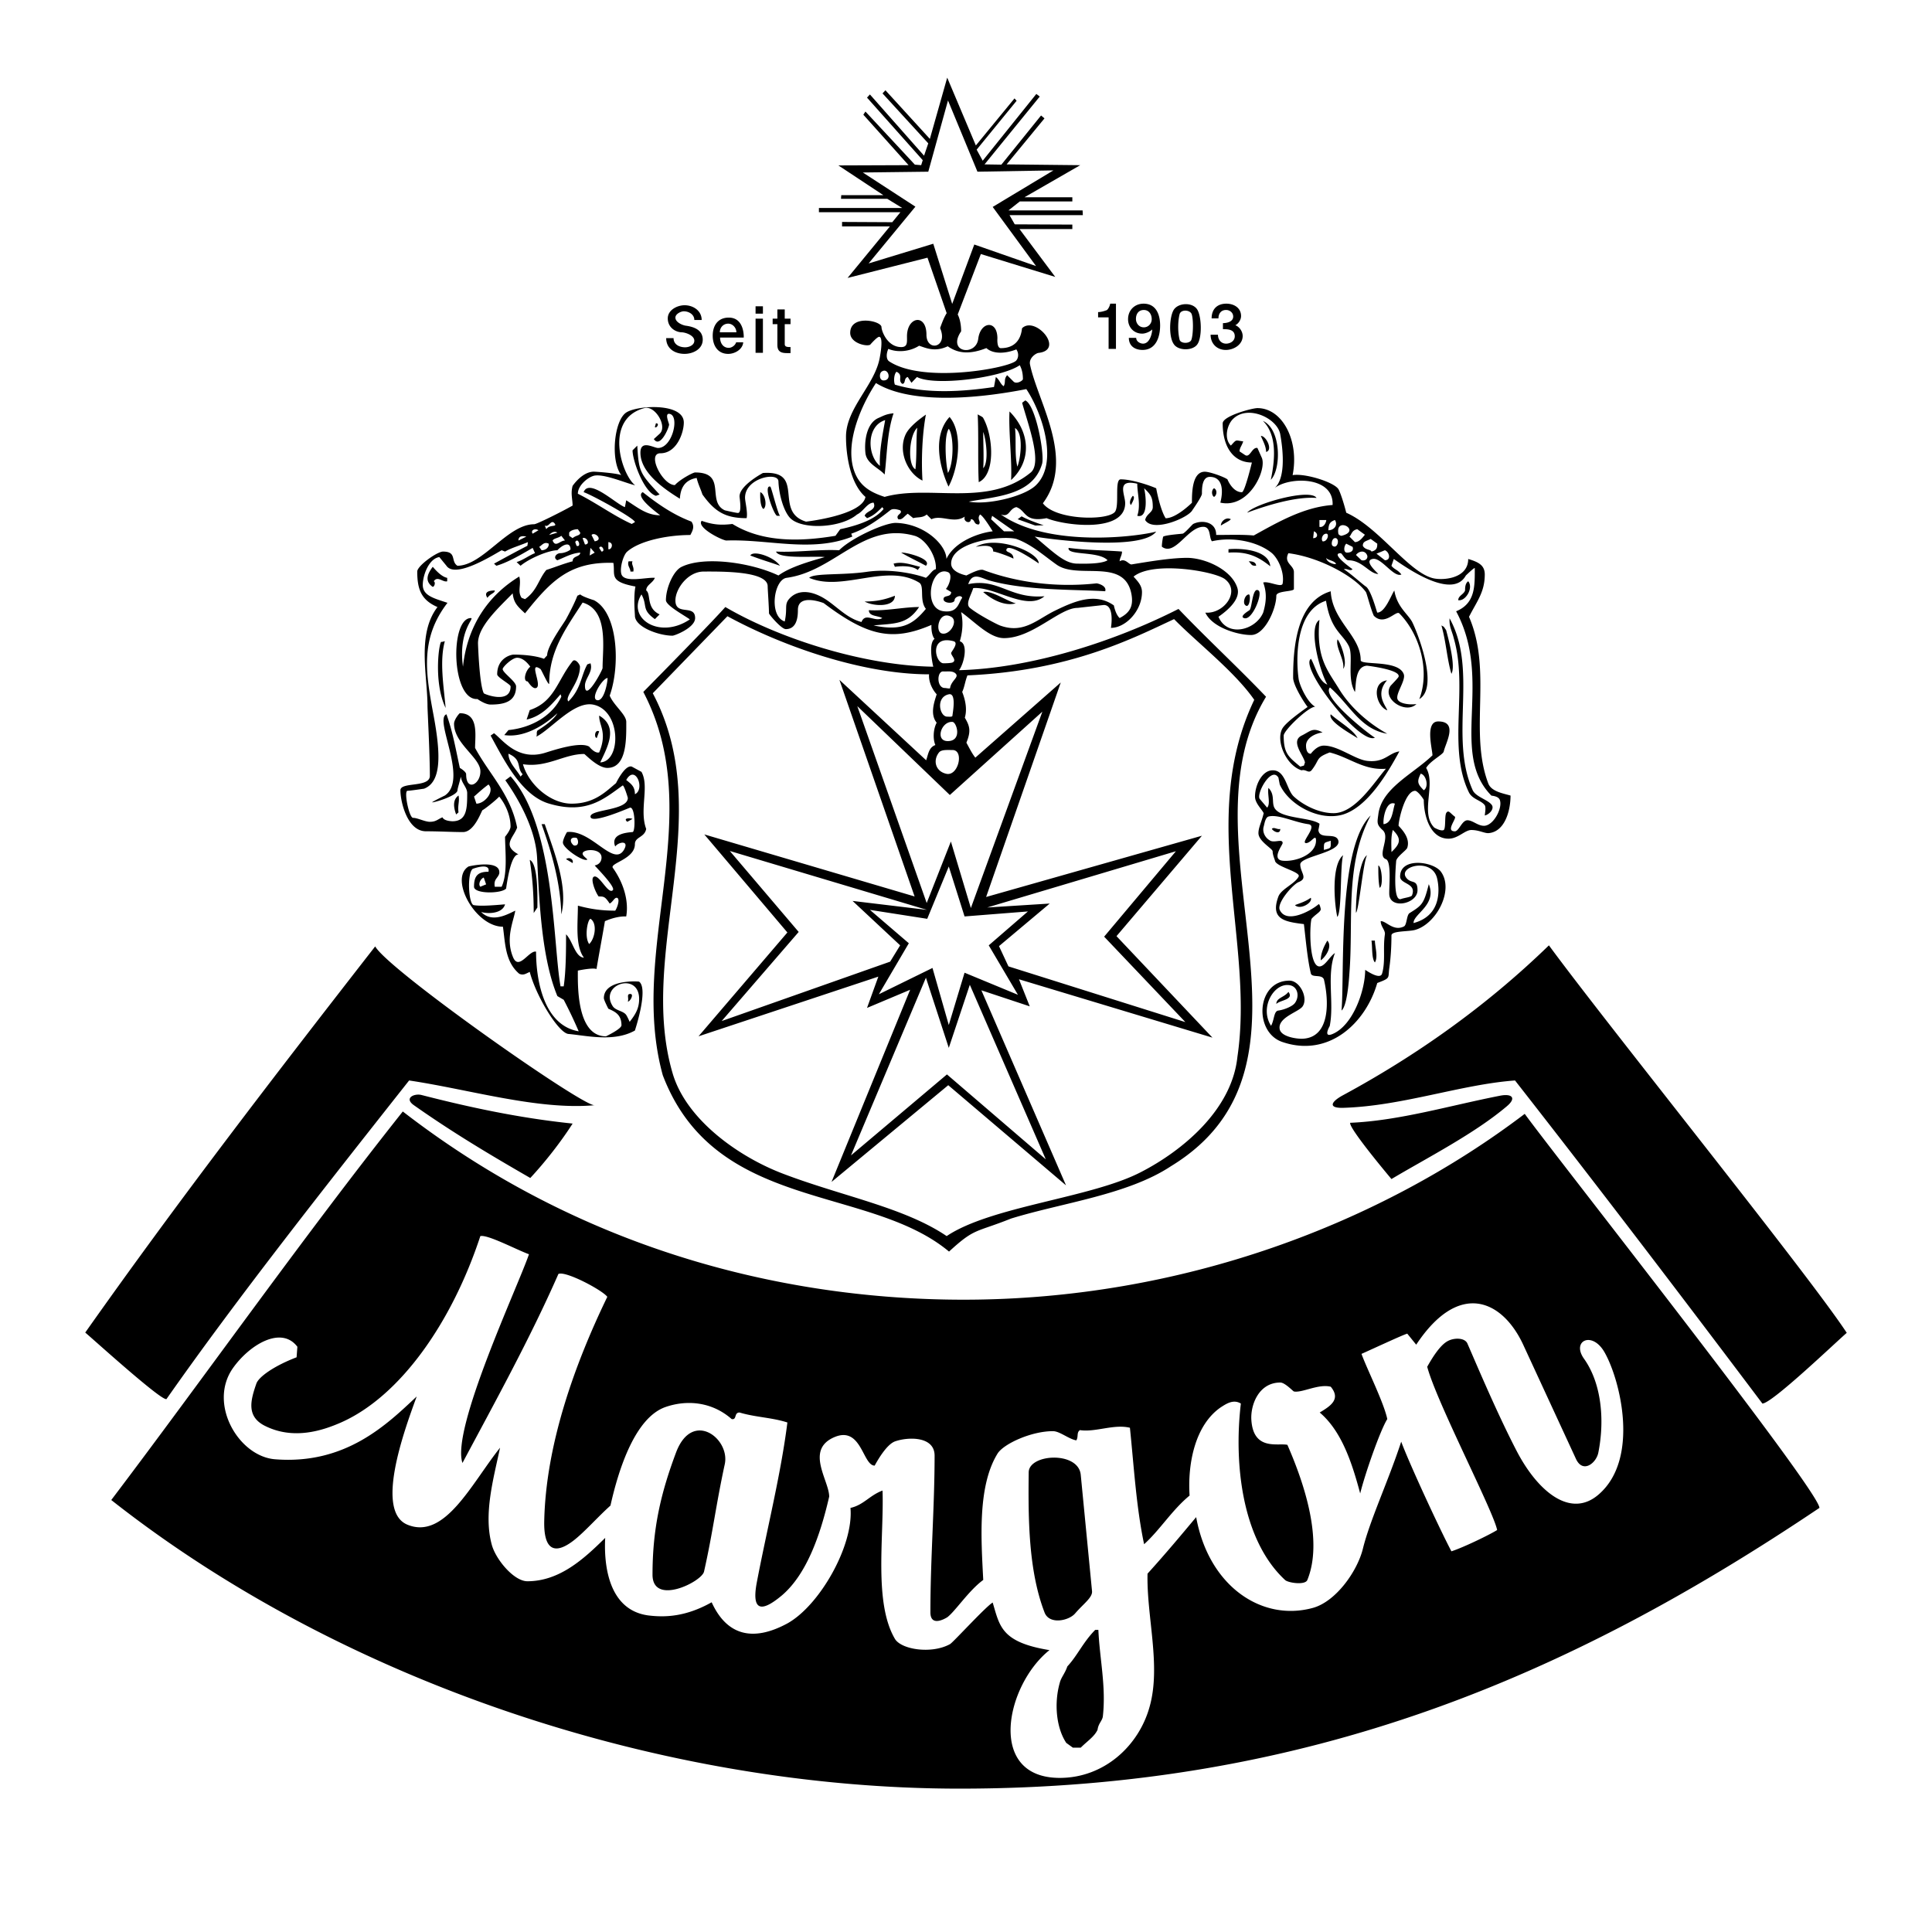 <svg xmlns="http://www.w3.org/2000/svg" width="2500" height="2500" viewBox="0 0 192.756 192.756"><g fill-rule="evenodd" clip-rule="evenodd"><path fill="#fff" d="M0 0h192.756v192.756H0V0z"/><path d="M94.687 124.872c-8.052-6.714-23.342-3.907-28.562-17.598-3.488-12.668 4.511-25.913-1.941-38.239 1.705-1.731 6.74-6.846 8.183-8.472 5.429 3.173 13.848 5.849 20.746 5.954-.157-.656-.446-2.361.131-2.78-.184-.183-.341-.708-.314-1.39-3.908 1.678-6.373 1.127-10.753-2.177 0 0-2.57-1.023-2.57.682 0 .577-.053 1.915-1.207 1.915-.445 0-1.678-1.469-1.678-1.574 0-.629-.131-2.413-.131-2.701 0-1.548-4.747-1.469-6.373-1.469-1.6 0-2.832 1.731-2.832 2.885 0 1.574 1.967.341 1.967 1.757 0 .97-2.046 1.757-2.256 1.757-1.363 0-3.75-.866-3.75-1.994 0-.131-.158-1.888.052-2.911-2.701-.498-1.994-1.154-2.203-2.36-4.301-.131-6.189 1.731-8.812 5.036-.734-.682-1.128-1.023-1.232-1.994-1.521 1.548-3.462 3.331-3.462 4.983 0 0 .131 4.118.577 4.983.026.079 2.676 1.128 2.676-.682 0-.21-1.338-.892-1.338-1.207 0-1.6 1.338-1.967 1.652-1.967.761 0 2.125.079 3.017.42l.314-.341c0-.97 1.757-3.331 1.889-3.619 0 0 .787-1.417 1.128-2.334l.288-.131c.236.236 1.364.577 1.364.577 2.439 1.259 2.623 6.609 1.574 9.521.394.97 1.652 1.888 1.652 2.622 0 1.548.105 4.59-1.888 4.59-.971 0-2.229-1.39-2.308-1.39-2.02 0-3.698 1.39-6.111 1.022.551 1.994 2.728 3.935 4.852 3.935 2.308 0 3.436-1.233 4.432-2.046 0 0 .892-1.862 1.574-1.652l.966.525c.813 1.442-.236 3.803.472 5.691-.157.865-1.127.787-1.127 1.521 0 1.495-2.518 1.889-2.203 2.361.997 1.39 1.626 3.199 1.337 4.852-.604-.026-1.337.131-2.125.473-.236 1.416-.604 3.357-.839 4.773-.394-.158-1.862.157-1.862.157 0 1.337-.158 6.557 2.806 6.557 0 0 1.547-.734 1.547-1.102 0-1.075-.656-1.364-1.311-1.652 0 0-.446-.865-.446-1.049 0-1.915 3.462-1.679 3.515-1.652.97.708-.419 4.878-.419 4.878-2.098 1.18-4.853.498-6.636.341-.997-.104-3.226-3.776-3.855-6.189-.419.184-.629.367-1.049.184-1.416-1.207-1.39-3.042-1.626-4.694-2.753 0-5.376-4.8-3.436-6.007.026-.026 3.278-.76 3.069.709-.157.498-.577.55-.446 1.311h.682c.603-1.285.367-3.357.341-4.983 0 0 .551-.656.551-1.023 0-1.022-.446-2.15-1.128-2.99-.446.472-1.574 1.337-1.652 1.337-.105 0-.787 2.203-1.967 2.203-1.049 0-2.439-.079-3.698-.079-1.862 0-2.544-2.963-2.544-4.091 0-.865 2.938-.236 2.938-1.442 0-2.203-.236-6.557-.236-6.95 0-3.042-1.076-7.187.997-9.888-1.574-.682-2.02-1.705-2.02-3.541 0-.577 1.993-1.994 2.57-1.994 1.416 0 .734.971 1.442 1.417 2.544-.026 5.009-4.144 7.658-4.144.236 0 2.675-1.206 3.83-1.862 0-.629-.21-1.18 0-1.967.472-.656 1.259-1.416 2.124-1.416.157 0 2.15.131 2.728.341-1.102-1.469-.708-5.455.499-6.242 1.101-.734 5.744-.996 5.744.997 0 1.023-.708 3.069-2.334 3.069-1.39 0 .21 3.173 1.442 3.173.524-.577 1.81-1.259 2.02-1.259 3.226 0 1.102 2.911 2.964 3.777 0 0 1.101.262 1.311.262.42 0 .158-1.468.158-1.652 0-1.102 2.334-2.334 2.334-2.334 4.328-.288.997 3.855 4.301 4.853 0 0 5.613-.63 5.927-2.466-1.521-1.311-1.941-4.17-1.941-6.006 0-2.885 2.938-5.193 3.383-7.973 0 0 .394-1.994-.078-1.994-.21 0-.892.787-.892.787-.367.21-1.993-.157-1.993-1.18 0-1.862 3.121-1.207 3.121-.577 0 .367.577 1.993 1.967 1.993.656 0 .577-.499.577-1.076 0-1.967 1.941-2.308 1.941-.157 0 1.73 2.203 1.311 1.363-.656 0 0 .315-.97.656-1.495l-1.915-5.534-7.973 2.02 4.223-5.14h-4.773v-.446l5.009.026.813-.997h-8.131v-.42h8.314l-1.495-.917h-4.616l.026-.367h4.196l-4.484-2.964 7.002-.026-4.511-5.035.21-.315 4.931 5.298.629.052.157-.498-5.56-6.242.289-.315 5.403 6.111.419-1.232-4.563-4.983.289-.314 4.433 4.852 1.731-6.111 2.858 6.767 3.855-4.695.211.236-3.986 4.878.602 1.102 5.352-6.662.34.262-5.508 6.767 1.68.026 3.959-4.905.342.289-3.777 4.59 7.344.079-5.561 3.2h4.773v.42h-5.244l-1.129.892h7.396l.025.472h-7.316l.523.918 5.744.026v.446h-5.271l3.566 4.774-7.422-2.282-2.308 6.032c.367.708.341 1.679.341 1.679-1.442 2.125 1.469 2.518 1.705.761.209-1.757 1.914-1.941 1.914-.053 0 0-.078.97.342.97 2.125 0 2.072-1.993 2.125-1.993 1.311-1.259 4.273 2.151 1.652 2.465-.211 0-.998.472-.867 1.154.762 3.725 4.564 9.468 1.285 13.849 1.232 1.678 6.32 1.757 7.16.892.525-.551-.053-3.279.604-3.279 1.129 0 2.885.604 3.541.892 0 0 .367 2.072.943 2.99 1.076 0 2.623-1.547 2.623-1.547 0-.944 0-3.095 1.285-3.095.498 0 1.889.498 2.256.76 0 0 .498 1.285 1.443 1.285.287 0 .996-2.963.996-2.963-1.836 0-2.912-1.548-2.912-3.908 0-.734 2.938-1.521 3.463-1.521 2.518 0 4.195 3.278 3.514 6.688 1.207-.21 4.092.682 4.564 1.39.184.289.551 1.417.787 2.36 3.199 1.417 6.109 5.796 8.549 6.504.945.289 3.619.131 3.619-1.888 1.076.314 1.652.655 1.652 1.547 0 1.757-.787 2.675-1.572 4.222 2.359 5.456-.027 11.436 1.914 16.602.289.813 1.416.997 2.229 1.232 0 1.521-.576 3.646-2.229 3.75-.42 0-.943-.314-1.68-.314-.654 0-1.311.865-2.281.865-1.889 0-2.465-2.413-2.465-3.855 0-.079-.604-.918-.865-.918-.996 0-1.652 2.911-1.652 3.488.525.551 1.154 1.338.865 2.203-.105.262-.996.839-1.102 1.285 0 .131-.42 4.223.523 3.803.316-.105.971-.184 1.051-.341.498-1.259-1.182-1.102-1.182-1.888 0-1.94 3.227-1.521 4.039-.524 1.391 1.81-.393 5.245-2.543 5.849-.656.184-2.361.079-2.361.551 0 .944-.053 2.124-.209 3.226-.158 1.05.184.997-1.207 1.521-1.154 4.013-4.852 7.475-9.494 5.875-2.859-.997-2.57-6.111.734-6.111 1.049 0 1.889 1.731 1.312 2.57-.369.551-2.52 1.102-2.283 2.282.158.76 1.732.97 2.283.944 2.857-.132 2.596-3.987 2.123-5.928-.236-.551-1.232-.104-1.311-.63-.342-1.468-.498-3.357-.682-4.878-1.916-.236-3.385-.472-2.545-2.753.289-.761 1.652-1.259 2.02-1.994.236-.472-2.256-.971-2.359-1.574-.027-.131-.236-.577-.236-.944 0-.263-1.416-.997-1.416-1.81 0-.577.34-1.18.523-1.993-.184-.394-.865-.997-.865-1.653 0-1.154.709-2.623 1.758-2.623 1.311-.026 1.389 1.967 2.123 2.623.762.708 2.334 1.653 3.961 1.653 2.15 0 4.014-3.043 5.219-4.433-2.203.184-3.619-1.127-5.611-1.626-1.443.551-.945.682-1.811 1.784-.314.341-.551-.131-.996 0-1.521-.472-2.57-2.885-1.941-4.118.289-.577 1.6-1.521 2.545-2.203-.604-.813-1.443-2.282-1.443-2.911 0-2.859.289-7.606 3.75-8.629.158 2.99 2.99 4.433 2.99 6.872 0 .551 3.803-.079 4.303 1.416.182.577-.684 1.731-.656 2.335 0 .551 1.102.734 1.914.629-1.076 1.049-3.488-.524-2.57-1.836 0 0 .787-.813.787-.892.236-.708-3.148-1.102-3.148-1.102-1.258.079-1.074 2.072-1.205 2.623-.84-1.417-.105-3.646-.631-4.616-.654-1.259-1.783-1.547-2.254-4.485-3.068.97-3.018 5.823-2.729 7.816.105.655.865 2.334 1.652 2.754-.682 0-3.146 2.36-3.146 2.885 0 1.81.498 2.125 1.652 3.095l.367-.105.104-.314c-.131-.708-1.469-2.099-.34-2.675.865-.419 1.102-.866 2.098-.315-.682.079-1.652.525-1.652 1.312 0 .105 0 .813.473.813.445-.551.865-.813 1.311-.813 1.416 0 3.068 1.364 4.301 1.521 1.758.21 2.152-.787 3.227-.944-1.205 2.229-3.174 5.534-5.613 6.294-2.359.708-5.402-.944-6.32-2.99l-.131-.682c-.707-1.207-2.256 1.652-1.861 2.124l.734.866c.367-.393 0-1.337.131-1.967.629.63.34 1.338.551 1.889.473 1.207 3.566.997 4.537 1.679.025.026-.105.629-.105.629.105 1.049 1.758.157 1.994 1.076.262 1.18-3.803 1.547-3.803 2.36s.812 1.364-.158 1.757c-.551.21-2.203 2.072-1.889 2.78.656 1.416 3.043.131 3.855-.551.131-.131.236.472.236.472 0 .289-.551.525-.918.971-.209.656-.262 4.747.787 4.747.551 0 1.023-.997 1.547-1.338-.865 2.229-.053 4.957-.523 7.291 0 0-.709 1.207.287.787 2.047-.865 3.252-4.354 3.252-6.399.211.131 1.469.997 1.68.394.367-1.233.078-2.57.287-3.934.053-.419-.418-.787-.418-1.311.498-.079 1.258 1.049 2.309.524.314-.131.262-1.154.576-1.338 1.258-.787 1.416-.918 1.914-2.885.84 2.072-1.547 2.964-1.521 3.881 2.859-.76 2.57-3.488 2.361-4.406-.473-2.255-4.197-1.207-2.99 0 .473.472 1.023.053 1.023 1.128 0 1.337-2.598 1.915-2.807.524-.078-.524.262-3.383-.342-3.619-.943-.341.498-2.203-.34-2.911-.604-.551-.525-.761-.42-1.547.314-2.623 3.436-4.013 5.402-5.901 0-.577-.787-3.383.576-3.383 2.02 0 .736 2.151.551 2.99-.051.314-1.363.944-1.756 1.652.996 1.652-.629 4.511.812 5.953 0 0 .682.394.943.236.211-.184.08-1.312.236-1.678.236-.394.395 0 .865.341.236.157-.969 1.468 0 1.468.42 0 .709-1.102 1.26-1.102.525 0 1.023.551 1.652.551.918 0 1.836-1.678 1.6-2.518-.105-.472-.865-.472-.865-.499-4.223-4.275.209-11.461-3.514-18.385 1.939-.787 1.861-2.57 1.861-4.301 0-.131-.893.734-.893.734-1.336 2.439-5.873-.734-7.186-1.652l-.236.682c.342.419.578.341.996.866-.785.341-2.018-1.757-2.885-1.547-.865.184.367 1.259.578 1.495-.865 0-1.6-1.364-2.965-1.364-.34 0-.654-.708-.785-.708-1.076 0 1.049 1.495 1.18 1.6-.236.236-.551-.105-.865 0 .734.472 1.967 1.6 2.203 1.73.523.367 1.102 2.597 1.127 2.597.787 0 1.391-1.757 1.705-2.203.262 1.6 1.285 2.282 1.758 3.095.42.787 2.779 6.531.734 7.737 1.074-2.78.078-6.452-1.994-8.55-.314-.341-1.469 1.311-2.543.236-.316-.682-.684-2.177-.787-2.36-1.129-1.574-4.643-3.488-7.738-3.881-.498.997.551 1.18.551 1.888v1.679c0 .289-1.756.157-1.756.682 0 1.259-1.102 3.829-2.439 3.908-1.154.052-3.908-.656-4.643-2.229 1.836.157 3.541-2.098 1.967-3.331-.996-.787-7.16-1.862-9.127-.262.42.472.84.892.84 1.547 0 1.862-1.627 3.567-3.096 3.567 0 0 .395-2.282-.707-2.282l-2.623.289c-1.811 0-4.484 3.016-7.344 3.016-1.443 0-2.938-1.652-4.275-2.597.158.682.236 1.679-.131 2.912.892.262.394 2.308-.079 2.885 7.211-.184 15.553-2.885 21.899-6.111 2.781 2.911 5.955 5.849 8.734 8.76-8.838 14.556 7.449 36.508-9.494 46.842-4.328 2.859-10.857 3.646-15.945 5.219-3.594 1.435-3.594.909-6.19 3.296zm32.127-22.529c-1.154-1.783.236-4.195 1.73-4.064.918.053 1.154 1.102.656 1.783-.236.341-1.074.682-1.652.761-.472.052-.392.917-.734 1.52zm7.03-1.521c.314-3.541-.42-16.261 2.91-19.461-2.621 4.931-1.703 10.438-2.123 15.736-.053.814-.236 3.279-.787 3.725zm-6.504-.656c0-.629.812-.655 1.205-1.206.603.787-.838.813-1.205 1.206zm4.431-4.353c0-.708.314-1.39.656-1.967.524.55-.13 1.599-.656 1.967zm5.403.209c-.34-.394-.236-1.495-.34-2.177h.34c0 .578.342 1.627 0 2.177zm-3.75-4.537c-.289-1.285-.629-5.141.576-6.164-.314 1.181-.104 5.614-.576 6.164zm1.861-.42c-.025-1.075.211-5.114 1.102-5.744-.393.762-.813 5.561-1.102 5.744zm-6.084-.76c.367-.158.996-.314 1.574-.734.237.472-1.048 1.259-1.574.734zm8.445-1.731c-.131-.656-.131-1.416-.131-2.229.368.131.499 2.098.131 2.229zm-9.677-2.701c-1.154-.131 0-1.574 0-1.757 0-.498-.865.053-1.311-.288-.447-.263-.734-.839-.578-1.364.078-.288.158-.892.473-.996.971-.263 2.596.577 3.986.761.996.157-.84 1.862-.236 1.888.525 0 .996-1.023.996-.235-.026 1.414-2.098 2.122-3.33 1.991zm10.857-.866c0-.656-.078-1.417.133-2.203.916.892.732 1.39-.133 2.203zm-6.74-.21c0-.812-.025-.682.682-.917 0 .786.08.707-.682.917zm-5.193-2.098c.211-.236.551.105.84 0-.001.604-.682.262-.84 0zm11.146-.471c-.078-.604.264-2.387 1.129-2.046-.236.76-.262 1.94-1.129 2.046zm10.098-.867c.027-.288.131-.787 0-1.022-.367-.498-1.205-.577-1.572-1.259-2.203-4.485-.053-10.36-1.521-15.396-.184-.761-.473-1.154-.42-1.993 2.885 5.193-.078 11.829 2.309 17.152.314.655 1.441.918 1.861 1.416.366.394-.185.998-.657 1.102zm-6.084-2.517c-.656-.655-.682-.865-.314-1.652.523.078.865 1.285.314 1.652zM130.801 65.73c.42.734.762 2.255 1.627 2.57-.734-1.286-1.967-5.744-.787-6.452-.342 3.75.76 4.957 1.914 6.819.996 1.679 2.729 3.357 4.854 4.538-2.703-.446-3.752-2.911-5.719-4.616-.893.892 3.75 4.563 4.484 5.01-1.547.734-7.606-7.134-6.373-7.869zm4.642 7.921c-.525-.367-2.99-1.679-2.676-2.387.735.682 2.309 1.574 2.676 2.387zm2.965-2.78c-1.129-.419-1.627-2.78-.027-2.99-1.233 1.416-.078 2.57.027 2.99zm6.399-3.646c-.445-1.495-.525-3.173-.996-4.826l.234.131.236.341c.237.892.971 3.62.526 4.354zM134 66.727c.211-.813-.812-2.229-.551-2.938.369.446 1.051 2.44.551 2.938zm-36.9-8.052c2.15-.183 5.324 2.334 7.107.813-3.463.288-4.564-1.836-7.606-1.207.446-1.338 1.389-.525 2.204-.341 3.592.997 8.471.865 11.461 1.049.184-.55-.734-.787-.865-.787-3.803.419-7.789-.026-11.305-1.338-.314-.104-.996.21-1.678.551-.604-.131-1.521-.472-1.521-1.18 0-2.203 5.036-2.833 6.504-2.465 1.521.551 2.729 1.652 3.986 2.543 2.125 1.574 6.82-.76 7.502 2.99.209 1.207-.184 1.836-1.182 2.36-.314-.289-.498-.865-.576-1.259-1.809-1.285-3.83-.472-5.822.498-1.811.866-3.174 2.387-5.561 1.495-.34-.131-2.203-1.102-2.99-1.757-.446-.391.105-1.204.342-1.965zm24.468 2.859c.867-.603 2.23-1.731 1.889-2.859-.523-1.731-2.99-2.937-4.877-3.016-1.574-.026-3.777.341-5.691.655-.289 0-.631-.655-1.182-.314 0-.314.236-.577.236-.971-1.678-.131-3.566-.131-5.324-.367-.209.787 2.965.289 3.883 1.232-.631.419-2.65.341-2.99.341-1.232 0-2.178-.918-4.275-2.702 1.26.236 10.648 1.495 12.117-.499-1.783.499-10.727 1.652-15.5-1.705.891.315.787-.551 1.547-.734.996.341.762 1.547 3.016 1.102 1.811.76 7.842 1.495 7.842-1.495 0-.866-.943-2.439 1.207-1.941 0 .997.367 2.125 0 3.2 1.154.314.84-2.15.682-2.754.656.629.865.892.865 1.888 0 .551-.629.656-.76 1.285.76 1.285 4.354-.236 4.721-.997 0 0 .943-1.338.943-1.626 0-.498 0-1.679.787-1.679 1.285 0 1.365 1.364 1.049 2.57 2.834.629 4.643-3.226 4.145-4.459l-.445-.996c-.551-.105-.734 1.022-1.232.708l-.551-.367c0-.341.236-.577.367-.997-.814-.105-.631-.236-1.232.419-.734-.734-.342-2.098.184-2.623 1.469-1.521 4.484-.105 4.746 1.521.367 2.072.445 4.458-.576 5.351 1.416-1.154 5.926-1.233 5.795 1.679-2.857.209-5.402 1.678-7.867 3.042-1.18-.105-2.387-.053-3.75-.053.025-1.285-1.365-1.547-2.283-1.102-.078.026-.812.892-1.049.971-.184.026-1.625.131-1.941.289-.051.026-.184.997-.131 1.023 1.312.97 2.57-1.993 4.119-1.993.787 0 .551 1.075.865 1.442 2.02-.472 4.537 0 5.979 1.18.656.577 1.26 1.941 1.076 3.016-.053.498-1.416-.262-1.941-.079.395 1.075.289 1.994 0 2.99-.738 1.762-3.57 2.522-4.463.424zm-23.472-2.466c.787-.209 2.387.918 3.252 1.128-1.127.315-2.412-.393-3.252-1.128zm5.535-2.858s-3.227-2.256-3.227-1.312c0 .236.707.184.707.839-.602-.315-1.887-.734-2.02-.708 0-.445-.314-.734-1.73-.472 2.073-1.206 6.321.551 6.27 1.653zm-3.463-3.2l-1.285-1.206.105-.341 2.203 1.547h-1.023zm3.121-.577l-1.758-.629.395-.289c.576.315 1.338.604 2.203.892l-.84.026zm23.5-4.563c.471-2.203.576-4.538-.787-5.875 1.836.813 1.836 4.825.787 5.875zm-.473-2.781c0-.551-.289-1.049-.523-1.6.549.001 1.232 1.443.523 1.6zm-2.203 16.576c-.498-.157.473-.734.551-.787.262-.236.289-2.36.893-1.967.47.262-.631 3.068-1.444 2.754zm.106-1.311c-.236-.236-.027-.997.367-1.049.236-.027.105 1.547-.367 1.049zm.367-4.354c.156 0 .734 0 .734.446-.472 0-.394-.079-.734-.446zm2.15.499c-1.18-.944-2.256-1.495-4.17-1.364v-.341c1.469-.131 4.039.131 4.17 1.705zm-4.931-4.066c0-.419.525-.892.998-.629-.237.236-.448.288-.998.629zm-8.969-2.045c-.236-.236 0-.708.184-.918.261.104 0 .576-.184.918zm8.287-.814c-.209-.105-.314-.629 0-.865.367.184.264.734 0 .865zm24.365 10.307c0-.446.551-.577.682-.97 0-.236 0-.708.314-.918.551.655-.261 2.02-.996 1.888zm-13.166-4.222c.105.236.734.236.971.577 0 .157-.971-.105-.971-.577zm3.514.236l-.551-.524c.236-.341.84-.551 1.102 0 .133.288-.104.629-.551.524zm2.334 0l-.838-.656.838-.341c.447.158.656.997 0 .997zm-3.775-.76c-.395 0-.314-.682-.078-.892l.629.315c.13.34-.106.577-.551.577zm2.439-.106c-.08-.236-.631-.131-.865-.577 0-.446.314-.446.785-.682l.656.472c0 .316 0 .656-.576.787zm-3.883-.576c-.184-.131-.053-.866.342-.76.393.13.131 1.127-.342.76zm2.231-.368l-.551-.551c.209-.158.209-.629.787-.734l.76.551c-.209.236-.526.734-.996.734zm-3.227-.078c-.184-.236 0-.761.367-.761.342 0 .106.839-.367.761zm-.943-.315l.078-.683c.42.158.445.683-.078.683zm2.832-.236c-.131 0-.314-.131-.314-.21-.315-1.783 2.386-.288.314.21zm-1.313-.551c.027-.604.133-.839.656-1.023.342.551-.13 1.023-.656 1.023zm-.89-.341v-.682h.682c-.001.21-.237.787-.682.682zm-7.213-1.416c.734-.892 6.32-2.465 6.924-1.469-2.045-.157-4.957.735-6.924 1.469zM11.101 149.657c9.416-12.432 19.093-26.175 29.086-38.764 19.355 14.976 40.363 18.778 55.942 18.778 21.873 0 41.676-7.658 55.994-18.542 2.859 3.96 29.402 37.583 29.402 39.314-24.812 16.68-50.881 28.01-85.79 28.01-29.426.001-61.397-10.489-84.634-28.796zm61.214-3.594c-.892 4.118-1.181 6.767-2.072 10.728-.21 1.022-5.141 3.462-5.141.314 0-4.563.813-8.104 2.36-12.222 1.626-4.248 5.377-1.363 4.853 1.18zm34.724 28.3l-.656-.473c-.996-1.495-1.232-3.934-.654-5.979.131-.551.523-.944.76-1.652 1.023-1.102 1.547-2.387 2.781-3.646h.314c.131 2.911.785 5.665.445 8.655-.078.445-.445.682-.525 1.311-.314.683-1.021 1.128-1.678 1.784h-.787zm.787-27.223l1.127 11.618c.053.63-.865 1.259-1.678 2.203-.604.734-2.596 1.181-3.068-.105-1.6-4.17-1.627-9.336-1.574-13.952 0-1.863 4.957-2.151 5.193.236zm-3.121 17.493c-4.826-.787-4.957-2.387-5.664-4.747-.684.394-3.935 3.96-4.25 4.144-1.835 1.022-4.878.551-5.507-.524-2.124-3.619-1.075-10.176-1.233-14.792-1.285.472-1.888 1.442-3.2 1.731.341 3.724-3.068 9.756-6.321 11.539-3.462 1.862-6.032 1.154-7.527-2.124-2.57 1.442-4.616 1.521-6.321 1.312-4.301-.577-4.406-5.77-4.301-7.737-2.098 2.071-4.537 4.327-7.763 4.327-1.364 0-3.2-2.229-3.567-3.697-.813-3.043.184-6.531.839-9.626-2.858 3.593-5.508 9.206-9.231 7.685-3.226-1.311-.446-9.101.917-12.799-2.937 2.754-7.055 6.819-14.11 6.269-3.646-.263-6.74-5.534-4.223-9.101 1.652-2.334 4.826-4.249 6.426-2.125l-.079 1.05c-2.203.839-3.776 1.94-4.012 2.622-.577 1.652-.997 3.227.76 4.17 2.964 1.548 6.006.446 7.685-.288 5.875-2.597 11.042-9.914 13.9-18.595.708-.184 3.619 1.363 4.852 1.81-1.102 3.226-7.79 17.468-6.635 20.824 3.147-5.901 6.714-12.353 9.572-18.857.708-.341 4.407 1.626 4.879 2.282-3.226 6.661-6.137 14.713-6.294 22.397-.052 2.728.944 3.462 2.963 1.889 1.102-.865 2.36-2.308 3.646-3.462.866-3.882 2.518-8.733 5.429-9.809 2.125-.762 4.669-.577 6.662 1.18.551.104.21-.655.787-.655 1.547.472 3.252.498 4.773.996-.656 5.22-2.072 10.779-3.069 16.051-.577 3.2.892 2.57 2.544 1.181 2.439-2.098 3.803-5.953 4.695-9.835 0-1.626-2.492-4.747.629-5.98 2.597-.996 2.728 2.886 3.908 2.886.446-.813 1.259-2.125 2.02-2.413 1.337-.473 3.96-.524 3.96 1.416 0 5.062-.419 10.333-.419 15.631 0 1.495 1.469.63 1.679.499.787-.577 2.151-2.676 3.593-3.725-.209-4.091-.576-9.337 1.416-12.589.578-.97 3.357-2.256 5.535-2.256.682 0 1.572.787 2.334.918.236-.367 0-.786.367-1.022 1.521.236 3.383-.629 4.982-.236.393 3.777.629 7.921 1.416 11.619 1.574-1.416 2.781-3.41 4.537-4.853-.209-3.199.551-7.055 3.121-8.812.498-.315 1.234-.84 1.994-.367-.709 5.979.105 13.611 4.406 17.598.287.289 2.02.551 2.229 0 1.574-3.855-.236-9.468-1.992-13.48-.918-.21-3.385.629-3.594-2.466-.105-1.469.709-3.75 2.885-3.75.473 0 1.26.865 1.363.892.814.157 2.439-.787 3.672-.473 1.023 1.233 0 1.915-1.102 2.571 2.23 1.888 3.252 5.14 4.039 8.077.473-1.94 1.994-6.294 2.703-7.422-.342-1.652-2.072-5.088-2.572-6.504 1.182-.525 4.039-1.862 4.564-2.02l.893 1.102c4.273-6.452 8.602-4.459 10.674 0l5.271 11.408c.707 1.495 2.045.367 2.229-.655.631-3.174.342-6.872-1.441-9.363-1.26-1.783.838-2.807 2.072-.604 1.572 2.78 3.488 10.596-.578 14.137-2.832 2.491-6.111-.314-8.182-4.275-2.02-3.881-4.172-9.021-4.932-10.753-.262-.629-1.416-.604-2.045-.21-.709.42-1.443 1.574-1.969 2.519.918 3.488 6.584 14.346 6.977 16.287-.654.419-3.33 1.73-4.562 2.124-1.023-1.915-4.117-8.55-5.01-10.937-1.285 3.934-3.121 7.815-3.828 10.7-.551 2.203-2.65 5.219-4.957 5.875-5.088 1.416-10.412-2.124-11.672-9.048-1.469 1.757-3.043 3.645-4.852 5.639-.105 4.274 1.363 9.18.209 13.271-1.074 3.907-4.537 7.107-8.969 7.107-7.343-.003-5.376-9.287-1.023-12.749zm71.129-24.601c-8.078-10.728-16.367-21.611-24.68-32.233-5.377.394-11.227 2.544-17.102 2.728-1.521.053-1.336-.551-.104-1.233 7.186-3.881 14.215-8.786 20.588-14.976 5.953 8.104 25.781 32.68 29.715 38.659-1.126.97-7.474 7.055-8.417 7.055zm-37.008-22.398c-.551-.656-4.275-5.114-4.117-5.612 4.904-.21 9.861-1.705 14.949-2.702 1.18-.235 1.68.211.682 1.05-3.252 2.753-7.947 5.14-11.514 7.264zm-85.919-.106c-3.96-2.281-7.711-4.511-11.619-7.265-.996-.708.026-1.18.735-1.022 4.799 1.232 9.783 2.308 15.107 2.858-1.207 1.889-2.781 3.882-4.223 5.429zM8.504 132.95c9.232-13.087 18.857-25.598 28.929-38.527 1.311 2.36 21.06 16.234 21.926 15.841-5.639.524-12.537-1.573-18.542-2.465-7.973 10.097-17.1 21.637-24.208 31.787-.499.21-7.318-5.98-8.105-6.636zm85.946-9.625c-4.222-2.859-10.438-3.986-16.234-6.189-4.485-1.679-9.783-5.43-11.121-10.098-3.515-12.064 4.485-25.65-1.967-37.872l7.448-7.685c5.639 3.068 13.586 5.796 20.117 5.796-.053.683.262 1.443.76 1.994-.21.682-.708 1.967 0 2.833-.341.629-.394 1.626-.131 2.229-.656.235-.708.917-.918 1.521l-8.655-8.026L91.25 89.44l-20.981-6.19 8.288 9.783-8.865 10.36 17.939-5.954-1.128 3.121 4.301-1.81-7.842 19.172 11.645-9.651 11.75 9.992-8.445-19.46 4.826 1.6-1.076-2.701 19.305 5.822-9.574-10.124 8.523-10.019-21.531 6.111 7.447-21.401-8.523 7.5c-.315-.393-.55-.865-.891-1.495.473-1.154.341-1.652-.157-2.491.209-.708.131-1.574-.263-2.57.236-.499.289-1.075.524-1.652 10.281-.446 16.654-3.777 20.615-5.613 2.229 2.282 6.059 5.245 8 8.052-5.639 11.802.025 24.208-1.68 35.617-.551 5.324-5.533 9.389-9.598 11.487-4.957 2.596-14.951 3.409-19.409 6.399zm-.078-46.134c-1.049-.262-1.312-1.337-.682-2.125.236-.289.813-.236 1.337-.236 1.207.001.577 2.702-.655 2.361zm.183-3.252c-1.285 0-.656-1.993.472-1.915.42.027.997 1.915-.472 1.915zm-.052-2.439c-.761 0-1.18-1.94.157-2.229.813-.184.367 1.967.367 2.125 0 .157-.34.104-.524.104zm-.236-2.858c-.839 0-.813-1.731-.131-1.652.367.026.918-.105 1.232.236.315.367-.472.682-.577 1.417 0 .103-.367-.001-.524-.001zm-.131-2.466c-.839 0-1.469-2.859.997-2.203.577.158-.236 1.049-.236 1.18 0 .262.604.734.131.944-.132.053-.525.079-.892.079zm.236-7.422l.524.314c0 .577-.76.263-.76.708 0 .446 1.075.473 1.102.105 0-.341.655-.577.76-.236-.393.524-.419 1.521-1.862 1.337-2.125-.262-1.285-4.563.419-3.908.551.185.132 1.365-.183 1.68zm-.446 4.432c-.656-.262-.236-2.308.97-1.652.761.419-.157 1.941-.97 1.652zm2.728-13.14c2.78-.524 6.399-.629 7.317-3.777.262-.97-.629-5.849-1.678-6.321l-.314.237c.551 2.045 2.045 5.953.865 6.95-4.303 3.541-10.098 1.18-14.583 2.439-1.548-.498-2.597-1.18-3.095-2.754-.866-2.858.892-6.583 2.229-8.603 3.147 1.941 9.101 1.757 15.001.604 1.6 2.387 3.279 7.475.893 9.651-1.18 1.076-4.773 1.942-6.635 1.574zm-2.02-1.495c-1.023-2.229-1.521-5.193.104-6.95 1.391 1.627.866 5.167-.104 6.95zm3.016-.446c-.105-2.046 0-4.642-.105-6.767.184.131.498.236.551.367 1.023 1.837 1.232 5.64-.446 6.4zm3.227-.209c.104-2.045-.264-4.852-.158-6.845 1.994 1.993 2.308 4.851.158 6.845zm-6.295-.708c-.236-.944-.42-3.698.079-4.406.498.655.524 3.357-.079 4.406zm3.514-.473c.078-1.023 0-2.491 0-3.619.289.735.578 3.016 0 3.619zm3.41-.156c-.289-1.128-.105-2.623-.236-3.856.865.525.576 2.989.236 3.856zM53.483 94.947c-.708-.157-1.731 1.967-2.308.524-.76-1.862.053-3.541.236-4.616-.787.367-2.308 1.259-3.409.131.655.21 2.124.184 2.387-.76-1.023.079-2.361.209-3.122.079-.524-.079-.682-3.173-.105-3.619 0 0 1.784-.682 1.574.288-1.049 0-1.442.394-1.442 1.495 0 .734 2.728.708 3.2.184.157-1.076.524-3.41 1.232-3.41-1.678-.918-.498-1.652-.131-2.675-.655-3.331-2.78-5.324-4.196-7.947 0-1.259.394-3.462-1.521-3.462-.053 0-.577.629-.577 1.049 0 1.941 2.492 3.305 2.623 4.642.105 1.338-1.416 2.229-1.416.394 0-.157-.236-.394-.629-.629-.368-1.652-.708-3.646-1.338-5.351-1.285.498 2.229 6.504-.158 8.104 0 0-1.39.682-1.258.682.315 0 2.518-.682 2.518-1.206 0-.157.236-.892.341-1.364.052.656.629 1.075.629 1.652 0 1.495-.026 2.78-1.442 2.806 0 0-.865 0-1.022-.393-.472.183-.63.446-1.259.446-.499 0-1.233-.394-1.679-.394-.394 0-.944-2.701-.551-2.701.262 0 1.652-.21 1.652-.21 1.757-.682 1.652-3.462.97-7.187-.786-4.223-1.442-7.71 1.364-11.356-1.338-.446-2.465-.708-2.465-1.784 0-.97.603-2.623 1.652-2.78l.708.866c.892 1.311 4.616-1.049 5.508-1.547l.341.131c.629-.367 1.416-.577 2.281-.944l-.052.367c-1.127.577-2.125 1.127-3.331 1.784l.235.209c1.102-.315 2.413-1.075 3.62-1.783l.235.524c-.524.184-1.154.682-1.836.892l.394.367c.944-.787 2.859-1.547 3.672-1.547 0 0 .524-.577.971-.577.262 0 .341.262.341.472 0 .105-.577.394-.997.394-.42 0-.787.472-.315.708.63-.236 1.417-.708 2.282-.76 0 .445-.76.288-.76.865-.892.236-1.652.551-2.623.865-.787.944-.918 2.072-2.125 2.911l-.34-.131c-.446-.656 0-1.337-.236-2.125-4.511 2.754-5.403 6.951-5.613 8.996-.499-3.619 1.207-4.852.787-4.852-2.099 0-1.967 8.235.655 8.078 0 0 .761.551 1.312.551 1.337 0 2.544-.263 2.544-1.81 0-.499-1.338-1.364-1.338-1.731 0-.21.944-1.127 1.443-1.127.577 0 1.049.524 1.312.892-.499.394-.761 1.469-.263 1.469.026 0 .473.787.839.656.682-.21-.839-2.78.446-1.889.079.053.866 1.836.866 1.417 0-3.305 1.783-5.639 3.331-8.052 2.623.76 1.993 4.538 1.993 6.531 0 .21-1.757 3.488-1.757 1.757 0-.734.839-1.39.551-2.229l-.315.105c-.629 1.128-.629 2.465-1.888 3.698-.446-.446 1.154-1.862 1.154-3.462 0-.236-.473-.866-.734-.551-1.521 1.888-1.783 4.039-4.275 4.878l-.314.944c1.547-.341 2.491-1.495 3.383-2.518.052.105.079.236.079.236-.866 1.862-2.911 3.095-5.272 3.331l-.419.498c1.862.289 3.855-.839 5.298-2.177-.341.629-1.311 1.312-1.993 1.731-.131.262 0 .315-.105.604 1.469-.734 3.725-3.541 5.639-3.2 2.833.524 2.859 5.691.735 5.77.734-1.548 1.836-3.541-.105-4.668-.026.997.84 1.678 0 3.671-.445.131-.997-.577-.997-.577-.892-.525-3.514.341-4.275.577-2.833.944-4.328-1.232-5.219-1.915l-.341.236c1.337 2.439 3.095 6.006 5.849 6.793 3.724 1.101 5.481-.499 7.317-1.81.131-.105.524 1.207.524 1.233 0 1.285-3.724 1.128-3.724 1.862 0 .839 3.908-.892 3.96-.892.524 0 .524 2.439.236 2.439-.604.053-2.229.184-1.731 1.443.341-.472 1.443-.656.866.34-1.049 1.731-3.252-2.045-5.665-1.783-.026 0-.42.708-.42 1.049 0 .524 1.731 1.731 2.308 1.731.393 0-.341-.314-.341-.629 0-.472 1.888-.577 1.888.394 0 .262-.131.682-.682.787.184.236 2.098 2.15 1.81 2.465-.446.446-1.259-1.39-1.81-1.364-.551.053.078 1.6.393 1.994.524 0 .629 0 1.102.708.315-.157.472-.603.708-.577.367.052.053.997-.157 1.285-1.364 0-2.465-.158-3.724-.499 0 1.757-.289 3.986.603 5.193-.892-.079-1.102-1.652-1.783-2.334 0 1.39 0 3.62-.236 5.193h-.315c-.761-4.223-.551-15.972-4.983-20.956l-.525.394c1.678 2.387 3.068 5.245 3.173 7.816.21 4.275.446 9.94 2.02 13.717l.63.367a45.482 45.482 0 0 1 1.495 3.146c-3.439-.576-4.253-5.008-4.253-7.946zm9.338 7.003c-.105-.236-.236-.524-.341-.683-.289-.419-1.023-.419-1.337-.865-1.417-2.15 2.544-3.488 2.623-.812.025 1.049-.421 1.678-.945 2.36zm9.179-.079l7.685-8.891-6.872-8.078 19.67 5.875-7.422-.892 4.747 4.432-.996 1.626L72 101.871zm-9.363-1.94c.131-.341-.157-.761.236-.761.419-.026 0 .761-.236.761zm-3.856-5.744c-.498-.708-.157-2.439.131-2.518.709.446.446 1.993-.131 2.518zm-2.78-2.964c-.079-2.99-.866-5.901-1.967-8.996h.315c.918 2.702 2.36 6.242 1.652 8.996zm-2.753-.131c0-1.757-.104-3.41-.394-5.298.866.367.761 3.882.761 4.748l-.367.55zm-5.325-2.623c-.236-.236 0-.787.341-.918l.236.682-.577.236zm9.206-2.36l-.656-.394c.316-.236.787 0 .656.394zm.131-1.757c-.42-.289-.472-.892.236-.761.158 0 .394.866-.236.761zm5.324-2.361c-.472-.394.289-.394.524-.289l-.524.289zm-17.074-.734c-.236-.63-.393-1.442.236-1.889.131.577-.105.971 0 1.679l-.236.21zm2.02-1.075l-.236-.708c.393-.341.866-.787 1.442-1.207.656.682-.367 1.915-1.206 1.915zm15.815-.945c0-.761-.368-1.023-.866-1.417.918-1.625 1.915.945.866 1.417zM51.936 77.48c-.394-.708-1.207-1.39-1.207-2.282 1.39.603.787 1.39 1.417 2.046l-.21.236zm7.606-3.855c-.289 0-.209-.892.236-.655l-.236.655zm-15.474-9.573l.314-.079c-.551 1.993-.104 4.538.079 6.662-1.285-2.675-.603-6.977-.393-6.583zm16.55 3.593c0 .472-.368 2.413-1.076 2.203-.656-.21.603-2.203 1.076-2.203zm26.542-5.246c2.045-.21 3.356-.052 4.537-1.836-1.548 0-3.357.419-5.01.314 0 .63.866.524 1.337.787-.734.446-1.678-.604-2.072.394-1.678-.42-2.78-1.967-4.223-2.623-1.049-.498-2.229-.577-3.016.341-.472.577-.131.918-.42 2.229-1.6-.524-1.102-4.17.184-4.354 4.852-.656 7.632-5.639 12.772-4.196 1.049.289 2.203 1.967 2.125 3.331-.367.078-.551.524-.997.865-.734-.289-3.305-.971-5.875-.603-2.518.367-5.271.105-5.77.603 3.331 1.416 7.737-1.495 10.963.472.577.341 0 1.757.682 2.623-1.257 1.523-2.385 2.257-5.217 1.653zm-.892-2.386c.997 0 1.888-.131 3.016-.577 0 1.206-2.23 1.049-3.016.577zm-37.637-.367c-.394-.577.157-.734.734-.734.001.287-.419.287-.734.734zm-5.507-1.128c-.787-.577-.446-1.312.052-1.967.341.393.892.997 1.442 1.102v.341c-.419.131-.97-.577-1.338 0 .237.13.001.681-.156.524zm19.775-1.495c0-.341-.341-.577-.184-1.023h.394c-.157.314.184.551.079 1.023h-.289zm28.666-.158c-.524-.419-1.547-.419-2.282-.314l-.131-.314c.866-.236 1.652.078 2.649.314l-.236.314zm-13.743-.419c-.866-.315-1.731-.551-2.963-1.023.288-.55 2.334.105 2.963 1.023zm14.556 0c-.76-.419-1.731-.866-2.465-1.311.472-.053 3.147.629 2.465 1.311zm-33.544-1.023l.079-.76.42.472-.499.288zm1.18-.394l-.236-.367c.236-.419.682.367.236.367zm-5.98-.131l-.236-.341c.236-.105.472-.551.944-.315.053.316-.236.656-.708.656zm6.662-.105v-.708c.603.053.315.813 0 .708zm-3.174-.34l-.131-.367c.289-.551.656.577.131.367zm.84-.131l-.236-.629c.393-.185.839.629.236.629zm-3.226-.394c.131-.235.577-.235.866-.472l.367.472c-.498 0-.945.735-1.233 0zm4.197.079l-.315-.63c.315-.367 1.232.498.315.63zm-7.607-.079c0-.472.42-.472.787-.393l-.787.393zm5.403-.236l-.341-.236v-.314c.131-.236.577-.341.865-.341l.236.341c.001.314-.393.235-.76.55zm-2.334-.315c.104-.131.472-.472.812-.235l-.812.235zm-1.652-.131c-.236-.341.235-.577.577-.341l-.577.341zm1.363-.446l-.157-.367c.446.236.629-.734 1.023-.158.183.316-.577.053-.866.525zm23.028-1.337c-.314-.053-1.442-3.121-.682-2.912.104.026.734 2.675.97 2.912h-.288zm-1.364-.682c-.341-.21-.341-1.312-.314-1.679.498.21.707 1.417.314 1.679zm-10.727-1.312c-1.206-.367-2.334-3.514-2.334-4.537l.472-.472c.158 2.597.236 2.754 2.229 4.878l-.367.131zm26.935-8.104c-.367 1.915-.472 4.563-.341 6.583-1.521-.734-2.492-2.964-1.652-4.668.367-.708 1.312-1.443 1.993-1.915zm-4.117 5.98c-.577-.655-1.784-1.075-1.915-2.124-.131-1.207.105-2.99 1.285-3.515.498-.209.734-.393 1.521-.472-.655 1.914-.655 4.223-.891 6.111zm3.069-.525c-.787-.419-.656-3.331.183-4.144-.132 1.233-.026 2.781-.183 4.144zm-3.541-.341c-1.285-1.049-1.364-3.986.524-4.563-.236 1.312-.603 3.147-.524 4.563zm-22.451-3.881l.104-.367c.447-.001.001.577-.104.367zm29.663-12.275l-1.888-6.005-6.452 1.966 4.669-5.665-5.246-3.41 6.531-.079 1.967-7.107 2.938 7.107 7.578-.13-6.057 3.645 4.326 5.901-6.162-2.15-2.204 5.927zm15.763-.026h.576v4.511h-.734v-3.147h-1.049v-.524c.367 0 .762-.157.84-.184.105-.026.314-.341.367-.656zm1.861 3.41h.734c0 .367.395.577.684.577.654 0 .891-.944.918-1.417-.236.236-.684.419-.998.419-.84 0-1.416-.629-1.416-1.442 0-.892.656-1.547 1.547-1.547 1.26 0 1.652 1.102 1.652 2.177 0 1.102-.393 2.439-1.756 2.439-.761 0-1.365-.393-1.365-1.206zm1.496-2.78c-.525 0-.787.394-.787.892 0 .446.314.839.787.839.445 0 .787-.367.787-.813 0-.472-.263-.918-.787-.918zm3.567.419c-.184.735-.184 1.81 0 2.544.105.419 1.049.419 1.18 0 .184-.524.211-1.994.027-2.544-.159-.446-1.077-.498-1.207 0zm1.757-.472c.445.708.498 2.78.025 3.462-.445.682-1.914.682-2.359 0-.525-.734-.447-2.728 0-3.436.471-.708 1.862-.76 2.334-.026zm3.803 1.574c.42.158.734.629.734 1.076 0 .865-.893 1.39-1.68 1.39-.891 0-1.52-.629-1.52-1.521h.734c0 .498.314.892.812.892.42 0 .865-.263.865-.735 0-.708-.734-.708-1.18-.708v-.604c.393 0 1.023-.131 1.023-.656 0-.393-.342-.656-.709-.656-.525 0-.762.394-.762.839h-.682c0-.918.551-1.469 1.469-1.469.762 0 1.469.42 1.469 1.233.003.368-.259.762-.573.919zm-53.241-.525h-.734c0-.551-.551-.865-1.049-.865-.288 0-.839.262-.839.629 0 .498.787.787 1.075.813.734.105 1.652.394 1.652 1.39 0 .944-.971 1.416-1.81 1.416-.944 0-1.836-.498-1.836-1.573h.735c0 .655.603.917 1.154.917.393 0 .918-.209.918-.655 0-.551-.918-.839-1.259-.839-.682-.026-1.39-.524-1.39-1.39 0-.839.944-1.311 1.678-1.311.865 0 1.705.55 1.705 1.468zm1.836 1.758c0 .524.288 1.023.865 1.023.315 0 .656-.262.735-.551h.708c-.052.708-.839 1.154-1.495 1.154-1.05 0-1.548-.839-1.548-1.81 0-1.023.524-1.81 1.6-1.81 1.601 0 1.496 1.993 1.496 1.993h-2.361v.001zm1.626-.525c0-.446-.367-.865-.813-.865-.499 0-.839.393-.839.865h1.652zm1.914-1.364h.734v3.409h-.734v-3.409zm0-1.232h.734v.734h-.734v-.734zm2.177.314h.734v.918h.577v.551h-.577v1.993c0 .289.289.289.577.289v.603c-.629 0-1.312.079-1.312-.813v-2.072h-.472v-.551h.472v-.918h.001zm16.917 76.321l-9.573 8.078 7.475-17.729 2.282 7.002 2.098-6.294 7.58 17.415-9.862-8.472zm6.136-10.779l-.943-2.02 5.061-4.249-6.24.394 18.83-5.613-7.16 8.523 8.104 8.524-17.652-5.559zm-3.75-5.822l-1.993-6.636-2.413 6.137-6.924-19.644 9.232 8.865 9.231-8.314-7.133 19.592zM65.338 57.652c-.813-.079-3.016.524-3.331-.341-.21-.604.184-1.967.577-2.282 1.259-1.102 4.065-1.652 6.294-1.652.184-.367.472-.812.105-1.337-1.889-.708-3.462-1.836-4.853-2.938-.865.446 1.601 2.177 1.731 2.308-1.364 0-2.282-.813-3.383-1.495l-.131.682c-.865-.289-3.567-2.937-4.118-1.495.918.315 5.167 2.675 5.115 2.99l-.315.183c-1.757-.786-3.488-2.071-5.376-3.016 0-.866 1.075-1.705 1.679-1.81 1.022-.158 3.042.734 4.039.97-1.338-1.023-3.174-6.635.944-7.71 1.049-.263 2.308 1.835 1.495 2.57l-.577.525c.63.97 1.521-1.154 1.521-1.443 0-.131-.446-1.101 0-1.075 1.102.078.367 3.409-1.102 3.409-.42 0-1.757-.866-1.757.472 0 2.02 2.413 3.646 3.934 4.59.052-.734.262-1.836 1.678-2.072.131.577.367 1.023.577 1.652 1.259 1.757 2.334 2.36 4.406 2.36.132-.551-.157-1.679-.157-2.02-.026-1.993 3.305-2.649 3.331-1.652.052 1.338.525 2.99 1.18 3.672 1.18 1.18 5.062.997 6.662-.367.629-.289 1.023-1.18 1.653-1.18.34.787-.735.787-.892 1.312l.236.236c.63-.236 1.023-.603 1.521-1.102l.131.184c-.656.813-1.888 1.495-4.327 2.02l-.473.656c-3.305.551-7.186.734-10.281-1.181-1.075.131-1.888.105-3.068-.314-.525.63 1.836 1.862 2.439 1.967 4.249-.157 8.524 1.233 12.589-.393l-.104-.289c1.468-.499 2.728-1.416 3.882-2.334.235-.184.577-.131.996 0 .341.341-.524.419-.184.892.394.079.524-.236.944-.551l.551.446c.367-.131.918 0 1.337-.367l.472.472c.997-.472 2.229.472 3.331-.262-.21.524.603.787.603.262.446 0 .237.524.788.524.289-.288-.236-.524.131-.997.314.131 1.102 1.416 1.26 1.678-1.391.158-3.804 1.023-4.617 2.754 0-1.364-2.151-3.515-5.036-3.593-1.102-.026-4.485 1.521-5.665 2.728-2.02-.105-4.301.236-6.294.131.236.787 3.908.42 4.852.551-1.442.42-3.436.971-4.616 1.836-2.702-1.285-7.396-1.967-9.652-.865-.812.367-1.573 2.098-1.573 3.331 0 .525 1.81 1.495 2.386 1.915-3.016 2.045-6.321-.105-4.826-2.492.629 1.127-.026 1.495 1.338 2.465l.472-.472c-1.363-.629-.839-2.046-1.337-2.387 0-.551.629-.708.865-1.259zm29.322 44.613l-1.626-5.691-5.35 2.623 2.99-5.088-3.882-3.331 5.717.892 2.151-5.22 1.574 4.983 6.321-.498-3.908 3.383 2.912 4.932-5.325-2.203-1.574 5.218zm-6.504-64.309c-.445 0-.445-.682-.21-.866.656-.498 1.101.866.21.866zm1.128.419c-.131-.315-.105-1.023.157-1.285.734.341.079.839.577 1.206.367 0 .131-.577.551-.682l.367.577.551-.577c1.757.944 8.445.079 10.255-1.18.236.446.314.892.314 1.39 0 .157-.656.551-.945.236l-.629-.629c-.367.446-.105.656-.342 1.102-.34-.21-.418-.656-.785-.918l-.184.997c-3.173.471-6.74.707-9.887-.237zm-.551-2.308c-.315-.184-.341-.734-.105-1.259.945.393 2.177.262 3.069-.314.603.183 1.547.682 2.858.052 1.128.813 2.387.76 3.855.183.734.656 1.994.525 2.99.131.314.446.184 1.023-.131 1.207-1.179.761-9.231 2.151-12.536 0z"/></g></svg>